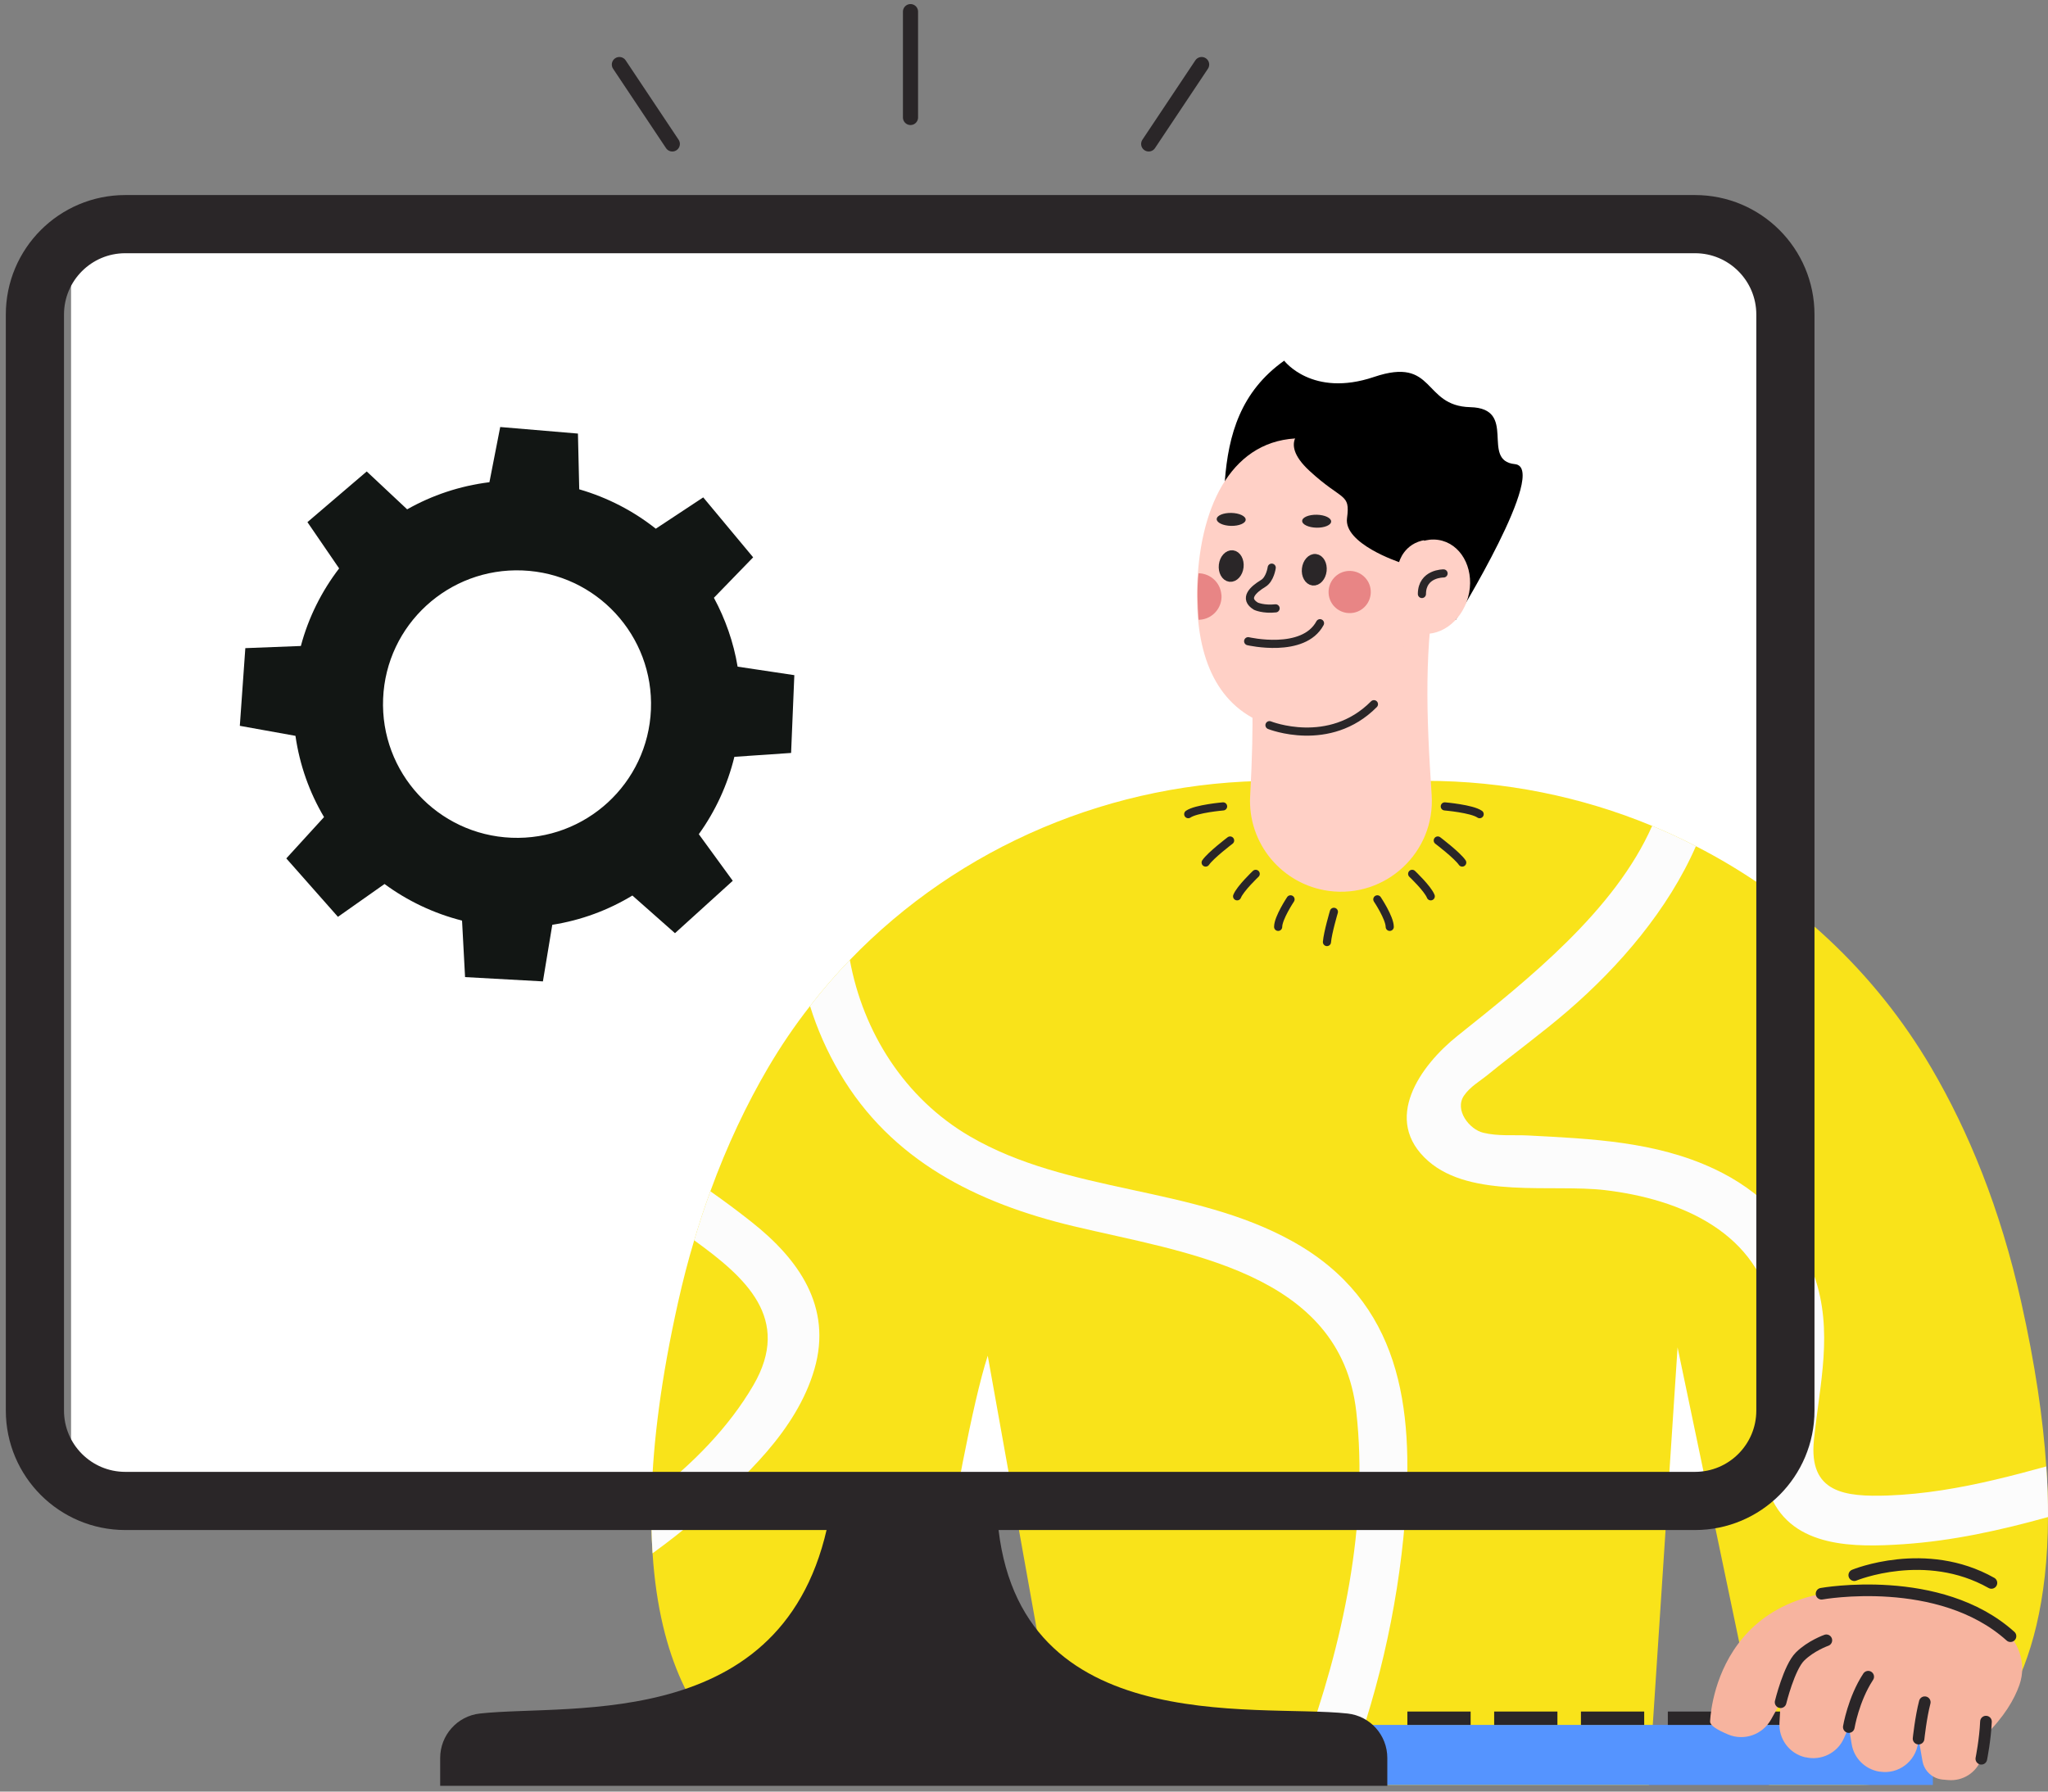 <svg width="176" height="154" viewBox="0 0 176 154" fill="none" xmlns="http://www.w3.org/2000/svg">
<rect x="0" y="0" width="176" height="154" fill="#808080" stroke="none"/>
<rect x="6.107" y="21.166" width="147.102" height="107.737" fill="white"/>
<path d="M105.257 41.364C105.562 37.369 106.612 33.665 110.359 31.003C110.359 31.003 112.765 34.197 118.08 32.401C123.388 30.606 122.21 34.899 126.347 34.999C130.484 35.098 127.184 39.597 130.186 39.895C133.181 40.193 125.105 53.279 125.105 53.279L105.257 41.364Z" fill="black"/>
<path d="M176 130.401C175.978 137.682 174.516 142.677 172.593 146.091C170.017 150.661 165.121 153.428 159.877 153.428H152.028L144.166 115.818L141.696 153.428H91.49L84.884 116.535C82.216 124.802 78.22 153.428 78.22 153.428H68.711C68.711 153.428 57.286 152.108 56.08 133.516C55.981 131.983 55.945 130.337 55.995 128.563C56.13 123.929 56.818 118.437 58.273 111.936C58.684 110.091 59.146 108.317 59.657 106.614C60.09 105.159 60.551 103.754 61.047 102.399C62.488 98.439 64.17 94.912 66.008 91.776C67.101 89.917 68.3 88.15 69.613 86.475C70.677 85.091 71.827 83.771 73.033 82.515C82.443 72.751 95.62 67.117 109.508 67.117H122.465C129.264 67.117 135.884 68.465 141.98 70.991C143.257 71.516 144.514 72.098 145.741 72.737C154.023 76.973 161.105 83.487 165.965 91.776C169.166 97.233 171.898 103.875 173.7 111.936C174.9 117.301 175.581 121.978 175.851 126.051C175.957 127.584 176.007 129.031 176 130.401Z" fill="#F9E31A"/>
<path d="M176.001 130.401C171.927 131.536 167.797 132.451 163.568 132.735C159.438 133.012 154.073 133.083 152.164 128.605C150.128 123.808 153.215 118.202 152.399 113.171C151.235 105.968 144.472 103.073 137.922 102.299C133.423 101.767 126.448 103.052 122.743 99.802C118.713 96.268 122.055 91.591 125.255 89.037C131.33 84.19 138.774 78.264 141.981 70.991C143.259 71.516 144.515 72.098 145.742 72.737C143.365 78.172 139.2 83.04 134.722 86.901C132.508 88.809 130.145 90.52 127.881 92.365C127.178 92.939 126.334 93.408 125.809 94.181C124.972 95.416 126.277 97.084 127.469 97.368C128.761 97.68 130.01 97.538 131.316 97.602C136.751 97.886 142.258 98.113 147.268 100.454C151.263 102.314 154.456 105.457 155.911 109.658C157.579 114.455 156.372 118.961 155.883 123.794C155.429 128.329 158.537 128.676 162.255 128.549C165.37 128.435 168.443 127.903 171.473 127.186C172.942 126.838 174.397 126.455 175.852 126.051C175.958 127.583 176.008 129.031 176.001 130.401Z" fill="#FCFCFC"/>
<path d="M120.741 130.67C120.102 138.505 118.285 146.176 115.44 153.428H110.884C111.296 152.449 111.686 151.448 112.055 150.448C115.362 141.428 117.647 130.983 116.554 121.332C115.192 109.289 101.751 107.678 92.228 105.393C83.961 103.414 76.595 99.773 72.16 92.223C71.088 90.406 70.23 88.469 69.612 86.475C70.677 85.091 71.826 83.771 73.033 82.515C74.161 88.696 77.73 94.394 83.329 97.666C91.845 102.64 102.461 101.895 111.097 106.713C120.358 111.879 121.536 120.934 120.741 130.67Z" fill="#FCFCFC"/>
<path d="M69.989 117.691C68.47 122.935 63.936 127.115 59.905 130.521C58.663 131.572 57.393 132.565 56.08 133.516C55.981 131.983 55.945 130.337 55.995 128.563C59.536 125.845 62.644 122.673 64.745 119.068C68.08 113.334 64.056 109.793 59.657 106.614C60.09 105.159 60.551 103.754 61.047 102.399C62.254 103.243 63.432 104.123 64.588 105.039C68.641 108.239 71.543 112.334 69.989 117.691Z" fill="#FCFCFC"/>
<path d="M107.542 58.672C107.542 58.672 107.818 61.51 107.435 68.415C107.208 72.488 110.167 76.043 114.212 76.583C119.094 77.228 123.359 73.248 123.033 68.33C122.578 61.425 122.344 55.585 123.586 49.149L107.542 58.672Z" fill="#FFD0C6"/>
<path d="M118.668 59.992C116.575 62.057 113.843 63.192 110.947 62.767C105.774 62.014 103.376 58.282 102.943 53.066C102.922 52.825 102.907 52.576 102.893 52.328C102.851 51.49 102.858 50.632 102.907 49.738C102.907 49.688 102.914 49.631 102.922 49.582C102.922 49.546 102.922 49.511 102.929 49.475C103.376 42.67 106.377 37.348 112.374 37.688C119.875 38.121 123.054 43.933 122.663 50.859" fill="#FFD0C6"/>
<path d="M107.264 55.117C107.264 55.117 112.011 56.224 113.437 53.57" stroke="#2A2628" stroke-width="0.7" stroke-linecap="round" stroke-linejoin="round"/>
<path d="M109.096 62.334C109.096 62.334 114.24 64.399 118.072 60.531" stroke="#2A2628" stroke-width="0.7" stroke-linecap="round" stroke-linejoin="round"/>
<path d="M105.093 48.574C105.029 49.127 105.299 49.61 105.689 49.66C106.087 49.702 106.456 49.291 106.52 48.737C106.584 48.184 106.314 47.701 105.924 47.651C105.526 47.609 105.157 48.02 105.093 48.574Z" fill="#2A2628" stroke="#2A2628" stroke-width="0.7" stroke-linecap="round" stroke-linejoin="round"/>
<path d="M112.232 48.893C112.168 49.447 112.438 49.929 112.828 49.979C113.226 50.022 113.595 49.61 113.658 49.056C113.722 48.503 113.453 48.02 113.062 47.971C112.672 47.921 112.296 48.34 112.232 48.893Z" fill="#2A2628" stroke="#2A2628" stroke-width="0.7" stroke-linecap="round" stroke-linejoin="round"/>
<path d="M120.562 53.712C120.903 54.024 121.307 54.251 121.762 54.379C123.585 54.883 125.558 53.527 126.161 51.349C126.764 49.17 125.771 46.992 123.947 46.481C122.989 46.218 121.989 46.466 121.166 47.077C121.166 47.077 120.328 47.765 119.768 49.376" fill="#FFD0C6"/>
<path d="M124.056 49.291C124.056 49.291 122.203 49.262 122.196 51.058" stroke="#2A2628" stroke-width="0.7" stroke-linecap="round" stroke-linejoin="round"/>
<path d="M114.396 44.827C114.396 45.132 113.828 45.373 113.14 45.359C112.452 45.345 111.898 45.083 111.905 44.777C111.905 44.472 112.473 44.231 113.161 44.245C113.85 44.259 114.403 44.522 114.396 44.827Z" fill="#2A2628"/>
<path d="M107.051 44.671C107.051 44.976 106.484 45.217 105.795 45.203C105.107 45.189 104.554 44.926 104.561 44.621C104.561 44.316 105.128 44.075 105.817 44.089C106.505 44.103 107.058 44.366 107.051 44.671Z" fill="#2A2628"/>
<path d="M109.288 48.794C109.288 48.794 109.153 49.794 108.557 50.149C107.691 50.674 106.839 51.448 107.932 52.108C107.932 52.108 108.571 52.406 109.621 52.292" stroke="#2A2628" stroke-width="0.7" stroke-linecap="round" stroke-linejoin="round"/>
<path d="M117.797 50.767C117.861 51.767 117.108 52.633 116.108 52.697C115.107 52.761 114.241 52.008 114.178 51.008C114.114 50.007 114.866 49.142 115.867 49.078C116.867 49.014 117.733 49.766 117.797 50.767Z" fill="#E88585"/>
<path d="M104.972 51.143C105.043 52.243 104.213 53.201 103.106 53.272C103.07 53.272 103.035 53.272 103 53.272C102.914 52.051 102.858 50.554 103 49.277C104.028 49.291 104.894 50.093 104.965 51.143H104.972Z" fill="#E88585"/>
<path d="M112.276 36.737C112.276 36.737 109.671 37.823 112.524 40.463C115.377 43.103 116.051 42.35 115.76 44.543C115.469 46.736 120.238 48.318 120.238 48.318C120.238 48.318 120.649 46.679 122.516 46.41L123.225 40.704L118.74 37.411" fill="black"/>
<path d="M105.109 69.316C105.109 69.316 102.781 69.515 102.114 69.983" stroke="#2A2628" stroke-width="0.7" stroke-linecap="round" stroke-linejoin="round"/>
<path d="M105.712 72.247C105.712 72.247 104.044 73.51 103.611 74.142" stroke="#2A2628" stroke-width="0.7" stroke-linecap="round" stroke-linejoin="round"/>
<path d="M114.631 78.378C114.631 78.378 114.099 80.174 114.035 80.975" stroke="#2A2628" stroke-width="0.7" stroke-linecap="round" stroke-linejoin="round"/>
<path d="M110.905 77.306C110.905 77.306 109.841 78.903 109.841 79.67" stroke="#2A2628" stroke-width="0.7" stroke-linecap="round" stroke-linejoin="round"/>
<path d="M107.912 75.114C107.912 75.114 106.578 76.377 106.315 77.044" stroke="#2A2628" stroke-width="0.7" stroke-linecap="round" stroke-linejoin="round"/>
<path d="M124.162 69.316C124.162 69.316 126.49 69.515 127.157 69.983" stroke="#2A2628" stroke-width="0.7" stroke-linecap="round" stroke-linejoin="round"/>
<path d="M123.559 72.247C123.559 72.247 125.226 73.51 125.659 74.142" stroke="#2A2628" stroke-width="0.7" stroke-linecap="round" stroke-linejoin="round"/>
<path d="M118.365 77.306C118.365 77.306 119.43 78.903 119.43 79.67" stroke="#2A2628" stroke-width="0.7" stroke-linecap="round" stroke-linejoin="round"/>
<path d="M121.358 75.114C121.358 75.114 122.692 76.377 122.955 77.044" stroke="#2A2628" stroke-width="0.7" stroke-linecap="round" stroke-linejoin="round"/>
<path d="M166.107 148.269H100.438V153.428H166.107V148.269Z" fill="#5594FF"/>
<path d="M126.382 147.119H120.946V148.269H126.382V147.119Z" fill="#2A2628"/>
<path d="M133.841 147.119H128.405V148.269H133.841V147.119Z" fill="#2A2628"/>
<path d="M141.298 147.119H135.862V148.269H141.298V147.119Z" fill="#2A2628"/>
<path d="M148.765 147.119H143.329V148.269H148.765V147.119Z" fill="#2A2628"/>
<path d="M156.222 147.119H150.786V148.269H156.222V147.119Z" fill="#2A2628"/>
<path d="M39.957 83.988L46.656 84.358L47.462 79.493C49.945 79.104 52.271 78.235 54.346 76.977L58.006 80.214L62.972 75.71L60.054 71.704C61.471 69.734 62.518 67.487 63.111 65.054L67.985 64.721L68.263 58.034L63.389 57.303C63.037 55.194 62.333 53.206 61.351 51.384L64.724 47.906L60.434 42.754L56.357 45.446C54.43 43.919 52.206 42.763 49.778 42.06L49.667 37.269L42.987 36.705L42.06 41.45C39.521 41.764 37.131 42.569 34.99 43.781L31.516 40.525L26.42 44.881L29.144 48.859C27.643 50.819 26.512 53.067 25.855 55.527L21.083 55.712L20.61 62.39L25.391 63.251C25.753 65.766 26.596 68.125 27.847 70.234L24.604 73.786L29.042 78.808L33.045 75.987C35.009 77.43 37.261 78.512 39.707 79.132L39.966 83.978L39.957 83.988ZM32.924 60.05C33.184 53.705 38.548 48.775 44.905 49.034C51.261 49.293 56.199 54.649 55.94 60.994C55.68 67.339 50.316 72.269 43.959 72.01C37.603 71.751 32.665 66.395 32.924 60.05Z" fill="#121614"/>
<path d="M170.577 149.177L170.272 151.178V151.192C169.846 152.37 168.683 153.116 167.427 153.009C167.27 152.995 167.114 152.981 166.951 152.967C166.078 152.888 165.362 152.236 165.212 151.37L164.879 149.447L164.829 149.837C164.616 151.42 163.14 152.534 161.558 152.285C161.544 152.285 161.522 152.285 161.508 152.285C160.295 152.087 159.33 151.143 159.131 149.929L158.883 148.46L158.457 149.426C157.896 150.682 156.52 151.363 155.178 151.051C155.164 151.051 155.15 151.051 155.136 151.051C153.773 150.731 152.844 149.482 152.922 148.091L153.021 146.332L152.198 147.808C151.467 149.106 149.885 149.667 148.515 149.092C147.543 148.688 146.975 148.311 146.961 147.999C146.961 147.999 147.238 135.375 162.246 136.808C166.696 137.234 169.768 138.355 171.876 139.824C173.48 140.946 174.196 142.982 173.543 144.834C173.111 146.062 172.245 147.566 170.577 149.198V149.177Z" fill="#F7B49F"/>
<path d="M170.271 151.178C170.271 151.178 170.605 149.518 170.669 147.985" stroke="#2A2628" stroke-linecap="round" stroke-linejoin="round"/>
<path d="M153.021 146.318C153.021 146.318 153.751 143.323 154.688 142.393C155.618 141.464 156.952 140.995 156.952 140.995" stroke="#2A2628" stroke-linecap="round" stroke-linejoin="round"/>
<path d="M158.882 148.453C158.882 148.453 159.279 146.055 160.549 144.125" stroke="#2A2628" stroke-linecap="round" stroke-linejoin="round"/>
<path d="M164.878 149.447C164.878 149.447 165.077 147.581 165.41 146.318" stroke="#2A2628" stroke-linecap="round" stroke-linejoin="round"/>
<path d="M156.54 136.993C156.54 136.993 166.688 135.162 172.776 140.641" stroke="#2A2628" stroke-linecap="round" stroke-linejoin="round"/>
<path d="M159.352 135.396C159.352 135.396 165.476 132.863 171.138 136.063" stroke="#2A2628" stroke-linecap="round" stroke-linejoin="round"/>
<path d="M145.663 19.266H10.77C6.479 19.266 3 22.745 3 27.037V121.246C3 125.538 6.479 129.017 10.77 129.017H145.663C149.954 129.017 153.433 125.538 153.433 121.246V27.037C153.433 22.745 149.954 19.266 145.663 19.266Z" stroke="#2A2628" stroke-width="5" stroke-linecap="round" stroke-linejoin="round"/>
<path d="M85.664 129.684H71.393C68.236 149.078 49.182 146.417 41.241 147.29C39.297 147.503 37.828 149.156 37.828 151.108V153.506H119.222V151.108C119.222 149.149 117.753 147.503 115.809 147.29C107.868 146.417 86.615 149.681 85.664 129.684Z" fill="#2A2628"/>
<path d="M78.246 10.098V1" stroke="#2A2628" stroke-width="1.3" stroke-linecap="round" stroke-linejoin="round"/>
<path d="M53.228 5.549L57.777 12.372" stroke="#2A2628" stroke-width="1.3" stroke-linecap="round" stroke-linejoin="round"/>
<path d="M103.265 5.549L98.716 12.372" stroke="#2A2628" stroke-width="1.3" stroke-linecap="round" stroke-linejoin="round"/>
</svg>
